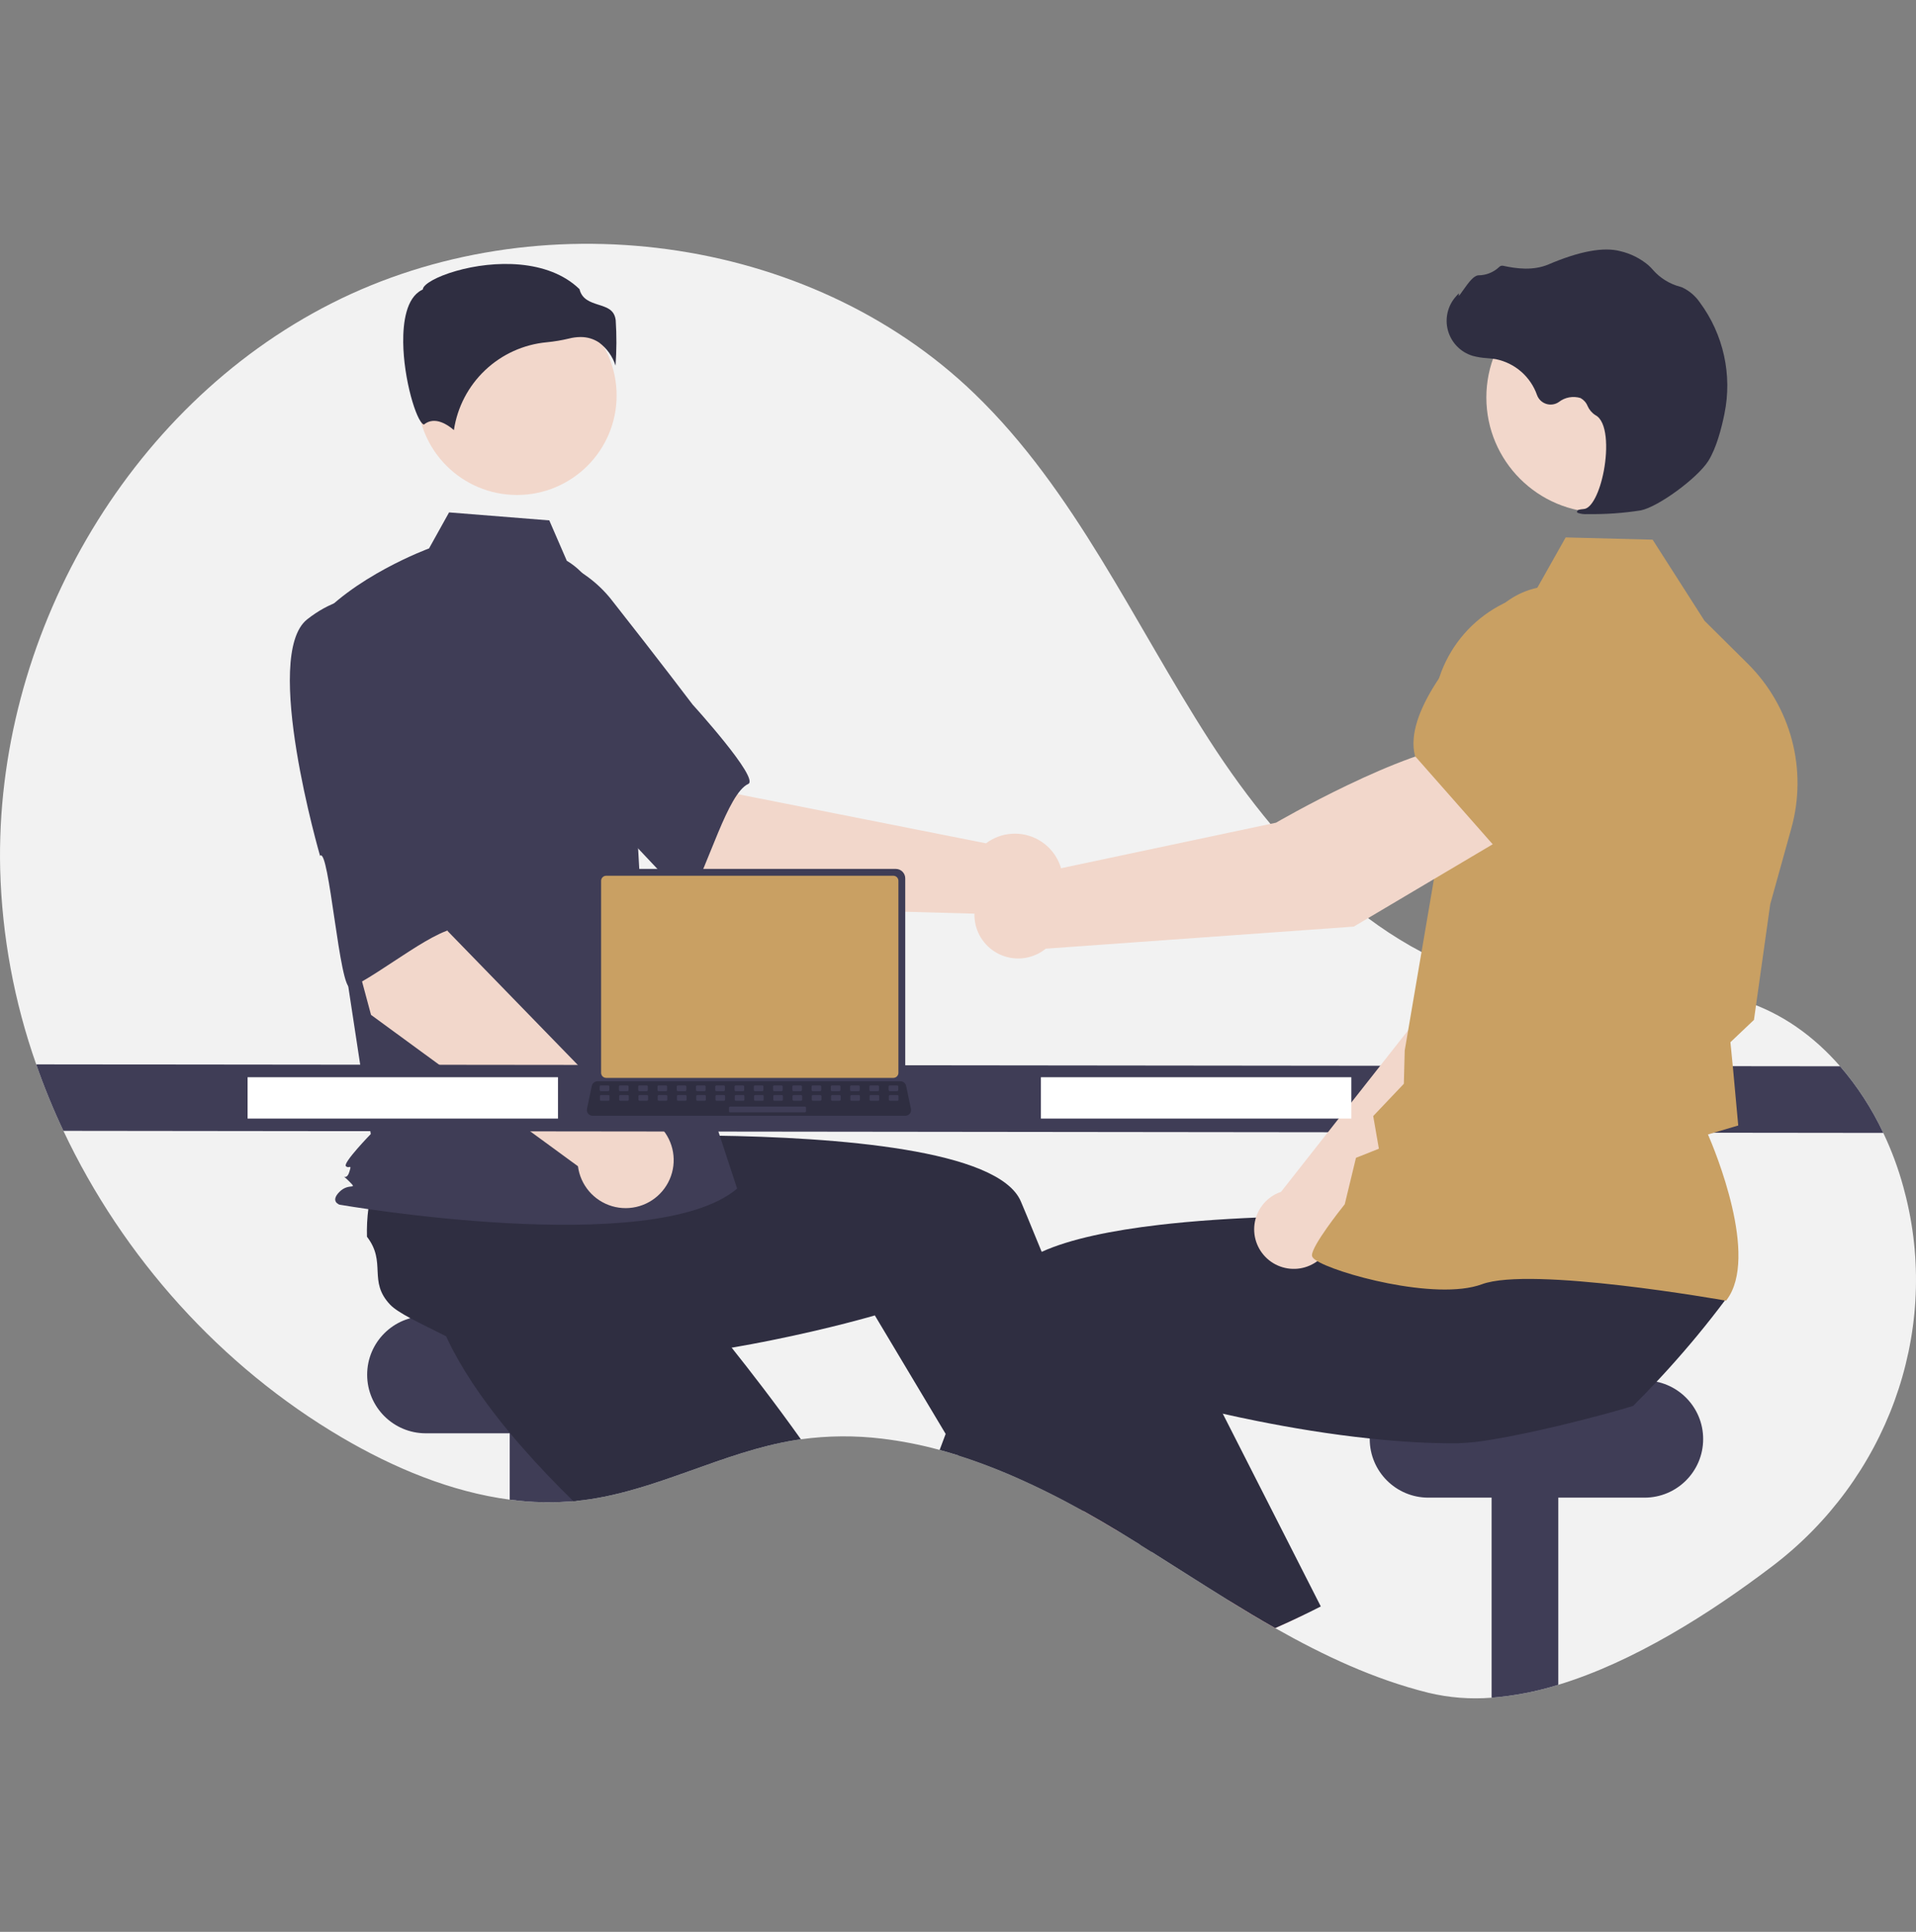 <svg width="120" height="121" viewBox="0 0 120 121" fill="none" xmlns="http://www.w3.org/2000/svg">
<rect x="0" y="0" width="120" height="121" fill="#808080" stroke="none"/>
<g clip-path="url(#clip0_41_471)">
<path d="M111.028 98.075C107.096 101.066 102.306 104.097 97.597 105.525C96.239 105.95 94.838 106.22 93.42 106.333C92.095 106.439 90.76 106.336 89.467 106.026C86.068 105.181 82.916 103.702 79.865 101.974C78.869 101.409 77.883 100.817 76.904 100.213C75.306 99.226 73.723 98.204 72.136 97.207C71.898 97.056 71.662 96.908 71.424 96.761H71.423C71.04 96.521 70.656 96.284 70.271 96.05C70.203 96.008 70.135 95.968 70.066 95.926C69.339 95.486 68.599 95.056 67.847 94.636C67.755 94.585 67.662 94.534 67.57 94.483C66.115 93.677 64.619 92.945 63.088 92.292C62.083 91.869 61.065 91.487 60.037 91.162H60.035C59.642 91.038 59.247 90.922 58.851 90.815C57.664 90.49 56.453 90.253 55.231 90.107C53.546 89.903 51.841 89.917 50.16 90.148C50.046 90.163 49.934 90.179 49.82 90.198C45.269 90.926 41.115 93.381 36.544 93.959C36.396 93.978 36.249 93.995 36.101 94.008C36.037 94.014 35.974 94.021 35.911 94.025C34.582 94.139 33.245 94.106 31.924 93.928C28.233 93.441 24.638 91.932 21.402 90.03C13.837 85.582 7.702 78.746 3.971 70.829C3.331 69.472 2.762 68.082 2.268 66.666C0.885 62.738 0.124 58.619 0.011 54.457C-0.339 40.016 7.874 25.527 20.77 18.996C33.667 12.465 50.632 14.624 61.033 24.658C67.343 30.745 70.994 38.993 75.742 46.361C80.49 53.729 87.239 60.766 95.944 61.84C100.378 62.387 105.018 61.329 109.268 62.705C111.621 63.467 113.629 64.926 115.246 66.785C116.334 68.047 117.244 69.451 117.951 70.958C118.47 72.048 118.89 73.181 119.208 74.345C119.267 74.56 119.322 74.774 119.375 74.989C121.493 83.628 118.11 92.684 111.028 98.075Z" fill="#F2F2F2"/>
<path d="M40.205 82.435H26.667C24.639 82.435 22.995 84.078 22.995 86.104V86.104C22.995 88.131 24.639 89.773 26.667 89.773H40.205C42.233 89.773 43.877 88.131 43.877 86.104C43.877 84.078 42.233 82.435 40.205 82.435Z" fill="#3F3D56"/>
<path d="M36.1 87.903V94.008C34.71 94.143 33.308 94.116 31.924 93.928V87.903H36.1Z" fill="#3F3D56"/>
<path d="M50.16 90.148C50.046 90.163 49.934 90.179 49.82 90.198C45.269 90.926 41.115 93.381 36.544 93.959C36.396 93.978 36.249 93.995 36.1 94.008C36.037 94.014 35.974 94.021 35.91 94.025C34.794 92.933 33.678 91.771 32.63 90.566C32.061 89.915 31.511 89.25 30.994 88.576C29.651 86.838 28.514 85.051 27.762 83.296C27.838 82.454 27.314 80.507 27.063 79.016L27.062 79.015C26.955 78.389 26.898 77.845 26.951 77.495C27.256 75.478 28.905 75.71 29.412 73.732C29.869 73.353 30.356 73.011 30.868 72.709C30.953 72.659 31.04 72.609 31.129 72.558L36.63 68.76L38.733 70.82L41.933 73.957L45.401 77.354L42.458 80.326C42.458 80.326 44.917 83.159 47.793 86.936C48.565 87.95 49.367 89.034 50.16 90.148Z" fill="#2F2E41"/>
<path d="M97.597 87.903V105.525C96.239 105.949 94.838 106.22 93.42 106.333V87.903H97.597Z" fill="#3F3D56"/>
<path d="M102.997 86.464H89.46C87.431 86.464 85.787 88.107 85.787 90.133V90.133C85.787 92.16 87.431 93.803 89.46 93.803H102.997C105.026 93.803 106.67 92.16 106.67 90.133C106.67 88.107 105.026 86.464 102.997 86.464Z" fill="#3F3D56"/>
<path d="M70.066 95.926C69.339 95.486 68.599 95.056 67.847 94.636C67.754 94.585 67.662 94.533 67.57 94.483L68.066 94.272L69.402 93.697L69.415 93.692L69.43 93.741L70.066 95.926Z" fill="#FFB6B6"/>
<path d="M72.136 97.207C71.898 97.056 71.662 96.908 71.424 96.761H71.423C71.04 96.521 70.656 96.284 70.27 96.05C70.203 96.008 70.135 95.968 70.066 95.926C69.339 95.486 68.599 95.056 67.847 94.636C67.754 94.585 67.662 94.534 67.57 94.483C66.115 93.677 64.619 92.945 63.088 92.292C62.083 91.869 61.065 91.487 60.036 91.162H60.035L59.227 89.811L55.591 83.726L54.791 82.389C54.791 82.389 52.065 83.195 48.207 83.968C46.803 84.249 45.25 84.526 43.621 84.759C41.88 85.006 40.054 85.204 38.239 85.299C37.374 85.344 36.511 85.368 35.661 85.36C33.465 85.346 31.355 85.14 29.507 84.651C28.891 84.073 27.033 83.285 25.702 82.564H25.701C25.142 82.262 24.678 81.973 24.435 81.716C23.032 80.234 24.23 79.078 22.983 77.461C22.966 76.867 22.997 76.274 23.074 75.685C23.087 75.587 23.1 75.488 23.116 75.387L23.509 68.716L26.43 68.331L30.874 67.744L35.689 67.108L36.219 71.255C36.219 71.255 39.967 71.065 44.717 71.128C52.346 71.232 62.554 71.991 63.937 75.252C64.066 75.558 64.196 75.868 64.325 76.177C64.634 76.917 64.939 77.66 65.241 78.407C66.337 81.113 67.383 83.844 68.338 86.425C68.931 88.031 69.49 89.579 70.004 91.028C70.417 92.194 70.8 93.296 71.15 94.31C71.47 95.237 71.76 96.09 72.017 96.856C72.058 96.975 72.097 97.093 72.136 97.207Z" fill="#2F2E41"/>
<path d="M45.268 56.79L36.043 48.962L42.045 42.893L46.232 49.745L61.754 52.82C62.221 52.469 62.779 52.261 63.362 52.222C63.945 52.183 64.526 52.314 65.036 52.6C65.545 52.885 65.961 53.313 66.231 53.83C66.502 54.347 66.616 54.932 66.56 55.513C66.504 56.093 66.279 56.645 65.914 57.101C65.55 57.557 65.06 57.897 64.505 58.079C63.95 58.262 63.354 58.279 62.79 58.129C62.225 57.979 61.717 57.668 61.326 57.234L45.268 56.79Z" fill="#F2D7CB"/>
<path d="M27.89 38.674C26.824 42.139 36.977 50.404 36.977 50.404C37.09 49.572 42.847 56.746 43.239 56.096C44.352 54.25 45.577 49.685 46.862 49.102C47.597 48.769 43.381 44.132 43.381 44.132C43.381 44.132 41.23 41.289 38.391 37.686C37.607 36.653 36.574 35.834 35.388 35.307C34.203 34.779 32.903 34.56 31.61 34.67C31.61 34.67 28.956 35.209 27.89 38.674Z" fill="#3F3D56"/>
<path d="M32.379 31.002C35.825 31.002 38.619 28.211 38.619 24.768C38.619 21.326 35.825 18.534 32.379 18.534C28.933 18.534 26.14 21.326 26.14 24.768C26.14 28.211 28.933 31.002 32.379 31.002Z" fill="#F2D7CB"/>
<path d="M35.499 35.123C36.843 35.921 37.647 37.388 38.109 38.881C38.963 41.645 39.478 44.502 39.641 47.39L40.128 56.037L46.166 74.447C40.933 78.871 21.263 75.453 21.263 75.453C21.263 75.453 20.659 75.252 21.263 74.648C21.867 74.045 22.454 74.579 21.851 73.976C21.247 73.373 21.663 74.045 21.864 73.442C22.066 72.838 21.864 73.241 21.663 73.04C21.462 72.838 23.221 71.029 23.221 71.029L21.611 60.461L19.598 39.145C22.014 36.128 26.871 34.35 26.871 34.35L28.126 32.093L34.402 32.594L35.499 35.123Z" fill="#3F3D56"/>
<path d="M37.523 21.456C38.008 21.818 38.367 22.322 38.55 22.898C38.62 21.957 38.625 21.011 38.563 20.069C38.49 19.407 38.023 19.258 37.483 19.086C36.995 18.93 36.444 18.754 36.295 18.111C34.334 16.205 30.919 16.301 28.583 16.966C27.297 17.332 26.557 17.802 26.491 18.077L26.477 18.134L26.425 18.16C25.434 18.655 25.241 20.219 25.254 21.443C25.278 23.75 26.075 26.37 26.524 26.583C26.548 26.594 26.554 26.589 26.564 26.581C27.241 26.041 28.066 26.622 28.428 26.938C28.642 25.504 29.331 24.183 30.384 23.186C31.437 22.189 32.794 21.574 34.239 21.438C34.711 21.393 35.178 21.314 35.639 21.204C35.873 21.143 36.113 21.112 36.355 21.11C36.77 21.104 37.178 21.224 37.523 21.456Z" fill="#2F2E41"/>
<path d="M29.66 66.182L27.752 65.205C27.65 65.132 27.577 65.025 27.547 64.903C27.517 64.781 27.533 64.653 27.59 64.541C27.647 64.43 27.743 64.342 27.859 64.295C27.975 64.248 28.105 64.244 28.224 64.285L30.132 65.261C30.235 65.334 30.307 65.441 30.337 65.563C30.367 65.685 30.352 65.814 30.294 65.925C30.237 66.037 30.142 66.124 30.025 66.171C29.909 66.218 29.779 66.222 29.66 66.182Z" fill="#C9A063"/>
<path d="M23.237 63.565L20.097 51.887L28.488 50.3L28.036 58.316L39.061 69.657C39.644 69.633 40.222 69.78 40.724 70.078C41.226 70.377 41.63 70.815 41.887 71.339C42.144 71.863 42.242 72.451 42.171 73.03C42.099 73.609 41.861 74.155 41.484 74.601C41.108 75.047 40.609 75.374 40.05 75.542C39.49 75.71 38.894 75.712 38.334 75.547C37.773 75.382 37.273 75.058 36.894 74.614C36.515 74.17 36.273 73.626 36.198 73.047L23.237 63.565Z" fill="#F2D7CB"/>
<path d="M19.239 38.792C16.391 41.039 20.046 53.604 20.046 53.604C20.612 52.983 21.27 62.155 21.961 61.843C23.927 60.955 27.531 57.895 28.92 58.144C29.715 58.287 28.882 52.078 28.882 52.078C28.882 52.078 28.729 48.517 28.442 43.941C28.384 42.645 28 41.386 27.324 40.278C26.648 39.171 25.703 38.253 24.577 37.609C24.577 37.609 22.087 36.546 19.239 38.792Z" fill="#3F3D56"/>
<path d="M117.951 70.958L3.971 70.829C3.331 69.472 2.762 68.082 2.268 66.666L115.246 66.785C116.334 68.047 117.244 69.451 117.951 70.958Z" fill="#3F3D56"/>
<path d="M81.648 101.15C81.059 101.435 80.465 101.709 79.865 101.974C78.868 101.409 77.883 100.817 76.904 100.213L80.536 98.619L81.648 101.15Z" fill="#FFB6B6"/>
<path d="M108.13 81.321C107.54 82.113 106.931 82.888 106.303 83.648C105.724 84.349 105.129 85.036 104.52 85.71C104.268 85.989 104.013 86.267 103.752 86.542C103.273 87.055 102.782 87.56 102.282 88.057C101.38 88.34 99.554 88.84 97.597 89.306C96.172 89.644 94.679 89.965 93.42 90.169C92.716 90.296 92.003 90.371 91.287 90.397C90.438 90.404 89.575 90.381 88.709 90.335C87.733 90.283 86.755 90.202 85.789 90.099C83.275 89.835 80.842 89.425 78.742 89.004C77.973 88.851 77.25 88.696 76.584 88.545C75.324 88.261 74.27 87.996 73.507 87.795C72.647 87.57 72.157 87.425 72.157 87.425L70.004 91.028L68.887 92.897L68.066 94.272L67.847 94.636C67.755 94.585 67.662 94.533 67.57 94.483C66.115 93.676 64.619 92.945 63.088 92.291C62.083 91.868 61.065 91.487 60.037 91.162H60.035C59.642 91.038 59.247 90.922 58.851 90.815C58.975 90.483 59.1 90.148 59.227 89.811C59.463 89.182 59.704 88.547 59.95 87.907C60.482 86.52 61.032 85.113 61.598 83.713C62.062 82.563 62.534 81.418 63.012 80.288C63.232 79.767 63.68 79.31 64.307 78.908C64.606 78.719 64.918 78.552 65.242 78.407C67.034 77.591 69.676 77.061 72.586 76.72C72.827 76.692 73.069 76.665 73.312 76.639C75.722 76.386 78.278 76.255 80.669 76.194C81.866 76.164 83.021 76.153 84.095 76.151C84.442 76.151 84.78 76.152 85.108 76.154H85.109C85.995 76.158 86.81 76.171 87.527 76.186C87.667 76.189 87.802 76.193 87.935 76.196H87.936C88.025 76.197 88.113 76.2 88.2 76.201C89.768 76.242 90.73 76.291 90.73 76.291L91.103 73.367L91.179 72.777L91.251 72.216V72.214L91.26 72.144L91.319 72.142L92.356 72.122L101.072 71.952L105.833 71.859L105.079 75.091L103.833 80.423C103.96 81.266 108.174 80.606 108.13 81.321Z" fill="#2F2E41"/>
<path d="M82.722 100.617C82.367 100.799 82.008 100.977 81.648 101.15C81.059 101.435 80.465 101.709 79.865 101.974C78.868 101.409 77.883 100.817 76.904 100.213C75.305 99.226 73.723 98.204 72.136 97.207C71.898 97.056 71.662 96.908 71.424 96.761H71.423C70.769 95.791 70.102 94.781 69.43 93.741C69.419 93.726 69.411 93.712 69.402 93.698C69.229 93.433 69.057 93.166 68.886 92.897C67.811 91.214 66.729 89.458 65.679 87.665L68.338 86.425L73.281 84.12L74.133 83.723L76.584 88.545L78.77 92.846L79.257 93.802L82.722 100.617Z" fill="#2F2E41"/>
<path d="M83.467 77.468L96.069 65.325L99.562 55.444L94.41 53.206C91.764 55.739 88.903 63.627 88.903 63.627L80.231 74.65C80.164 74.673 80.096 74.698 80.03 74.727C79.639 74.899 79.3 75.169 79.044 75.511C78.788 75.852 78.625 76.254 78.57 76.677C78.515 77.1 78.57 77.53 78.73 77.925C78.89 78.32 79.15 78.668 79.483 78.934C79.817 79.2 80.214 79.375 80.635 79.443C81.056 79.511 81.488 79.47 81.889 79.322C82.289 79.175 82.645 78.927 82.922 78.602C83.198 78.277 83.386 77.886 83.467 77.468Z" fill="#F2D7CB"/>
<path d="M92.96 54.309L99.495 56.382L99.52 56.378C101.952 55.971 103.97 52.002 105.235 48.744C105.651 47.669 105.644 46.477 105.213 45.408C104.783 44.339 103.963 43.473 102.918 42.985C102.145 42.63 101.288 42.498 100.444 42.605C99.6 42.711 98.803 43.051 98.142 43.587L94.786 46.327L92.96 54.309Z" fill="#C9A063"/>
<path d="M108.104 81.467L108.142 81.416C110.181 78.715 107.392 72.024 106.971 71.054L108.867 70.493L108.536 66.886L108.377 65.278L109.851 63.879L109.856 63.844L110.87 56.636L112.196 51.865C112.696 50.062 112.707 48.158 112.227 46.349C111.747 44.54 110.794 42.891 109.466 41.572L106.754 38.882L103.505 33.802L98.059 33.661L96.1 37.138C94.279 37.509 92.645 38.507 91.485 39.958C90.324 41.409 89.71 43.221 89.748 45.077L89.933 54.332L87.978 65.798L87.924 67.881L86.005 69.903L86.36 71.948L84.925 72.519L84.223 75.425C83.955 75.76 82.184 77.996 82.168 78.619C82.166 78.713 82.233 78.805 82.378 78.909C83.524 79.729 89.93 81.504 92.813 80.437C95.884 79.301 107.92 81.434 108.041 81.456L108.104 81.467Z" fill="#C9A063"/>
<path d="M100.306 32.104C104.292 32.104 107.522 28.876 107.522 24.895C107.522 20.913 104.292 17.685 100.306 17.685C96.321 17.685 93.091 20.913 93.091 24.895C93.091 28.876 96.321 32.104 100.306 32.104Z" fill="#F2D7CB"/>
<path d="M99.426 32.2C100.544 32.218 101.66 32.14 102.765 31.967C103.859 31.745 106.307 29.952 106.99 28.874C107.497 28.072 107.821 26.821 108.004 25.912C108.25 24.709 108.241 23.469 107.976 22.27C107.712 21.071 107.199 19.942 106.47 18.954C106.189 18.54 105.803 18.211 105.35 17.999C105.31 17.983 105.269 17.969 105.227 17.958C104.568 17.784 103.975 17.418 103.526 16.906C103.439 16.802 103.344 16.705 103.243 16.615C102.735 16.187 102.133 15.885 101.486 15.733C100.441 15.454 98.929 15.731 96.992 16.558C96.019 16.974 94.955 16.824 94.136 16.646C94.09 16.637 94.043 16.64 93.998 16.656C93.954 16.671 93.915 16.697 93.884 16.732C93.535 17.059 93.076 17.242 92.598 17.244C92.306 17.257 91.999 17.662 91.627 18.19C91.543 18.31 91.445 18.45 91.374 18.535L91.365 18.371L91.199 18.554C90.939 18.84 90.755 19.188 90.666 19.564C90.576 19.941 90.584 20.334 90.687 20.707C90.791 21.079 90.987 21.42 91.257 21.697C91.528 21.974 91.865 22.177 92.235 22.289C92.53 22.367 92.831 22.416 93.135 22.433C93.32 22.449 93.51 22.466 93.693 22.498C94.279 22.618 94.824 22.887 95.275 23.281C95.725 23.674 96.066 24.177 96.264 24.741C96.311 24.872 96.387 24.989 96.487 25.086C96.586 25.182 96.707 25.254 96.839 25.297C96.971 25.339 97.111 25.351 97.248 25.33C97.385 25.31 97.516 25.259 97.63 25.18C97.82 25.032 98.043 24.932 98.28 24.889C98.517 24.846 98.762 24.861 98.992 24.932C99.191 25.043 99.346 25.218 99.431 25.429C99.534 25.665 99.704 25.864 99.921 26.002C100.663 26.384 100.714 28.076 100.448 29.487C100.191 30.847 99.683 31.831 99.213 31.879C98.852 31.917 98.81 31.942 98.784 32.006L98.761 32.063L98.801 32.117C99.001 32.189 99.214 32.218 99.426 32.2Z" fill="#2F2E41"/>
<path d="M94.752 52.13L91.97 46.588C87.931 46.863 79.916 51.529 79.916 51.529L64.751 54.741C64.302 54.568 63.815 54.517 63.34 54.592C62.864 54.668 62.417 54.867 62.043 55.169C61.669 55.472 61.382 55.868 61.21 56.317C61.038 56.766 60.987 57.252 61.063 57.727C61.139 58.202 61.338 58.649 61.642 59.022C61.945 59.395 62.342 59.682 62.791 59.853C63.241 60.025 63.728 60.075 64.203 59.999C64.678 59.922 65.125 59.722 65.498 59.419L84.789 58.037L94.752 52.13Z" fill="#F2D7CB"/>
<path d="M93.63 53.04L100.896 47.644L102.176 43.036C102.424 42.13 102.414 41.173 102.146 40.273C101.878 39.373 101.364 38.566 100.661 37.943C99.703 37.105 98.461 36.661 97.188 36.702C95.915 36.743 94.705 37.266 93.802 38.164C91.068 40.891 87.949 44.695 88.619 47.333L88.626 47.36L93.63 53.04Z" fill="#C9A063"/>
<path d="M84.635 67.47H65.192V70.06H84.635V67.47Z" fill="white"/>
<path d="M34.948 67.47H15.506V70.06H34.948V67.47Z" fill="white"/>
<path d="M37.219 55.015V67.347C37.219 67.504 37.281 67.655 37.393 67.766C37.504 67.877 37.655 67.939 37.812 67.939H56.103C56.26 67.939 56.411 67.877 56.522 67.766C56.634 67.655 56.696 67.504 56.696 67.347V55.015C56.696 54.858 56.633 54.707 56.522 54.596C56.411 54.485 56.26 54.423 56.103 54.423H37.812C37.655 54.423 37.504 54.485 37.393 54.596C37.282 54.707 37.219 54.858 37.219 55.015Z" fill="#3F3D56"/>
<path d="M37.648 55.168V67.195C37.648 67.279 37.681 67.359 37.741 67.419C37.8 67.478 37.881 67.511 37.965 67.512H55.951C56.035 67.511 56.115 67.478 56.175 67.419C56.234 67.359 56.268 67.279 56.268 67.195V55.168C56.268 55.084 56.234 55.004 56.175 54.944C56.116 54.885 56.035 54.851 55.951 54.851H37.965C37.881 54.851 37.8 54.885 37.741 54.944C37.681 55.004 37.648 55.084 37.648 55.168Z" fill="#C9A063"/>
<path d="M36.836 69.752C36.87 69.794 36.912 69.828 36.961 69.851C37.009 69.874 37.062 69.886 37.116 69.886H56.702C56.755 69.886 56.808 69.874 56.856 69.851C56.905 69.828 56.947 69.794 56.981 69.753C57.015 69.711 57.039 69.662 57.051 69.611C57.064 69.558 57.065 69.504 57.054 69.452L56.75 68.009C56.737 67.95 56.71 67.895 56.671 67.85C56.632 67.804 56.582 67.769 56.525 67.748C56.485 67.731 56.441 67.723 56.398 67.723H37.419C37.375 67.723 37.332 67.731 37.291 67.748C37.235 67.769 37.185 67.804 37.145 67.85C37.106 67.895 37.079 67.95 37.067 68.009L36.763 69.452C36.752 69.504 36.753 69.558 36.766 69.61C36.778 69.662 36.802 69.711 36.836 69.752Z" fill="#2F2E41"/>
<path d="M55.725 68.345H56.188C56.227 68.345 56.258 68.313 56.258 68.275V68.053C56.258 68.015 56.227 67.983 56.188 67.983H55.725C55.687 67.983 55.655 68.015 55.655 68.053V68.275C55.655 68.313 55.687 68.345 55.725 68.345Z" fill="#3F3D56"/>
<path d="M54.519 68.345H54.982C55.02 68.345 55.052 68.313 55.052 68.275V68.053C55.052 68.015 55.02 67.983 54.982 67.983H54.519C54.48 67.983 54.449 68.015 54.449 68.053V68.275C54.449 68.313 54.48 68.345 54.519 68.345Z" fill="#3F3D56"/>
<path d="M53.313 68.345H53.775C53.814 68.345 53.846 68.313 53.846 68.275V68.053C53.846 68.015 53.814 67.983 53.775 67.983H53.313C53.274 67.983 53.242 68.015 53.242 68.053V68.275C53.242 68.313 53.274 68.345 53.313 68.345Z" fill="#3F3D56"/>
<path d="M52.106 68.345H52.569C52.608 68.345 52.639 68.313 52.639 68.275V68.053C52.639 68.015 52.608 67.983 52.569 67.983H52.106C52.067 67.983 52.036 68.015 52.036 68.053V68.275C52.036 68.313 52.067 68.345 52.106 68.345Z" fill="#3F3D56"/>
<path d="M50.9 68.345H51.362C51.401 68.345 51.433 68.313 51.433 68.275V68.053C51.433 68.015 51.401 67.983 51.362 67.983H50.9C50.861 67.983 50.829 68.015 50.829 68.053V68.275C50.829 68.313 50.861 68.345 50.9 68.345Z" fill="#3F3D56"/>
<path d="M49.693 68.345H50.156C50.195 68.345 50.226 68.313 50.226 68.275V68.053C50.226 68.015 50.195 67.983 50.156 67.983H49.693C49.654 67.983 49.623 68.015 49.623 68.053V68.275C49.623 68.313 49.654 68.345 49.693 68.345Z" fill="#3F3D56"/>
<path d="M48.487 68.345H48.949C48.988 68.345 49.02 68.313 49.02 68.275V68.053C49.02 68.015 48.988 67.983 48.949 67.983H48.487C48.448 67.983 48.416 68.015 48.416 68.053V68.275C48.416 68.313 48.448 68.345 48.487 68.345Z" fill="#3F3D56"/>
<path d="M47.28 68.345H47.743C47.782 68.345 47.813 68.313 47.813 68.275V68.053C47.813 68.015 47.782 67.983 47.743 67.983H47.28C47.242 67.983 47.21 68.015 47.21 68.053V68.275C47.21 68.313 47.242 68.345 47.28 68.345Z" fill="#3F3D56"/>
<path d="M46.074 68.345H46.536C46.575 68.345 46.607 68.313 46.607 68.275V68.053C46.607 68.015 46.575 67.983 46.536 67.983H46.074C46.035 67.983 46.004 68.015 46.004 68.053V68.275C46.004 68.313 46.035 68.345 46.074 68.345Z" fill="#3F3D56"/>
<path d="M44.867 68.345H45.33C45.369 68.345 45.4 68.313 45.4 68.275V68.053C45.4 68.015 45.369 67.983 45.33 67.983H44.867C44.829 67.983 44.797 68.015 44.797 68.053V68.275C44.797 68.313 44.829 68.345 44.867 68.345Z" fill="#3F3D56"/>
<path d="M43.661 68.345H44.124C44.163 68.345 44.194 68.313 44.194 68.275V68.053C44.194 68.015 44.163 67.983 44.124 67.983H43.661C43.622 67.983 43.591 68.015 43.591 68.053V68.275C43.591 68.313 43.622 68.345 43.661 68.345Z" fill="#3F3D56"/>
<path d="M42.455 68.345H42.917C42.956 68.345 42.987 68.313 42.987 68.275V68.053C42.987 68.015 42.956 67.983 42.917 67.983H42.455C42.416 67.983 42.384 68.015 42.384 68.053V68.275C42.384 68.313 42.416 68.345 42.455 68.345Z" fill="#3F3D56"/>
<path d="M41.248 68.345H41.711C41.749 68.345 41.781 68.313 41.781 68.275V68.053C41.781 68.015 41.749 67.983 41.711 67.983H41.248C41.209 67.983 41.178 68.015 41.178 68.053V68.275C41.178 68.313 41.209 68.345 41.248 68.345Z" fill="#3F3D56"/>
<path d="M40.042 68.345H40.504C40.543 68.345 40.575 68.313 40.575 68.275V68.053C40.575 68.015 40.543 67.983 40.504 67.983H40.042C40.003 67.983 39.971 68.015 39.971 68.053V68.275C39.971 68.313 40.003 68.345 40.042 68.345Z" fill="#3F3D56"/>
<path d="M38.835 68.345H39.298C39.337 68.345 39.368 68.313 39.368 68.275V68.053C39.368 68.015 39.337 67.983 39.298 67.983H38.835C38.796 67.983 38.765 68.015 38.765 68.053V68.275C38.765 68.313 38.796 68.345 38.835 68.345Z" fill="#3F3D56"/>
<path d="M37.629 68.345H38.091C38.13 68.345 38.162 68.313 38.162 68.275V68.053C38.162 68.015 38.13 67.983 38.091 67.983H37.629C37.59 67.983 37.559 68.015 37.559 68.053V68.275C37.559 68.313 37.59 68.345 37.629 68.345Z" fill="#3F3D56"/>
<path d="M55.74 68.948H56.202C56.241 68.948 56.273 68.916 56.273 68.877V68.656C56.273 68.617 56.241 68.586 56.202 68.586H55.74C55.701 68.586 55.669 68.617 55.669 68.656V68.877C55.669 68.916 55.701 68.948 55.74 68.948Z" fill="#3F3D56"/>
<path d="M54.533 68.948H54.996C55.035 68.948 55.066 68.916 55.066 68.877V68.656C55.066 68.617 55.035 68.586 54.996 68.586H54.533C54.494 68.586 54.463 68.617 54.463 68.656V68.877C54.463 68.916 54.494 68.948 54.533 68.948Z" fill="#3F3D56"/>
<path d="M53.327 68.948H53.789C53.828 68.948 53.86 68.916 53.86 68.877V68.656C53.86 68.617 53.828 68.586 53.789 68.586H53.327C53.288 68.586 53.257 68.617 53.257 68.656V68.877C53.257 68.916 53.288 68.948 53.327 68.948Z" fill="#3F3D56"/>
<path d="M52.12 68.948H52.583C52.622 68.948 52.653 68.916 52.653 68.877V68.656C52.653 68.617 52.622 68.586 52.583 68.586H52.12C52.082 68.586 52.05 68.617 52.05 68.656V68.877C52.05 68.916 52.082 68.948 52.12 68.948Z" fill="#3F3D56"/>
<path d="M50.914 68.948H51.377C51.415 68.948 51.447 68.916 51.447 68.877V68.656C51.447 68.617 51.415 68.586 51.377 68.586H50.914C50.875 68.586 50.844 68.617 50.844 68.656V68.877C50.844 68.916 50.875 68.948 50.914 68.948Z" fill="#3F3D56"/>
<path d="M49.707 68.948H50.17C50.209 68.948 50.24 68.916 50.24 68.877V68.656C50.24 68.617 50.209 68.586 50.17 68.586H49.707C49.669 68.586 49.637 68.617 49.637 68.656V68.877C49.637 68.916 49.669 68.948 49.707 68.948Z" fill="#3F3D56"/>
<path d="M48.501 68.948H48.964C49.002 68.948 49.034 68.916 49.034 68.877V68.656C49.034 68.617 49.002 68.586 48.964 68.586H48.501C48.462 68.586 48.431 68.617 48.431 68.656V68.877C48.431 68.916 48.462 68.948 48.501 68.948Z" fill="#3F3D56"/>
<path d="M47.295 68.948H47.757C47.796 68.948 47.828 68.916 47.828 68.877V68.656C47.828 68.617 47.796 68.586 47.757 68.586H47.295C47.256 68.586 47.224 68.617 47.224 68.656V68.877C47.224 68.916 47.256 68.948 47.295 68.948Z" fill="#3F3D56"/>
<path d="M46.088 68.948H46.551C46.59 68.948 46.621 68.916 46.621 68.877V68.656C46.621 68.617 46.59 68.586 46.551 68.586H46.088C46.049 68.586 46.018 68.617 46.018 68.656V68.877C46.018 68.916 46.049 68.948 46.088 68.948Z" fill="#3F3D56"/>
<path d="M44.882 68.948H45.344C45.383 68.948 45.415 68.916 45.415 68.877V68.656C45.415 68.617 45.383 68.586 45.344 68.586H44.882C44.843 68.586 44.812 68.617 44.812 68.656V68.877C44.812 68.916 44.843 68.948 44.882 68.948Z" fill="#3F3D56"/>
<path d="M43.675 68.948H44.138C44.177 68.948 44.208 68.916 44.208 68.877V68.656C44.208 68.617 44.177 68.586 44.138 68.586H43.675C43.636 68.586 43.605 68.617 43.605 68.656V68.877C43.605 68.916 43.636 68.948 43.675 68.948Z" fill="#3F3D56"/>
<path d="M42.469 68.948H42.931C42.97 68.948 43.002 68.916 43.002 68.877V68.656C43.002 68.617 42.97 68.586 42.931 68.586H42.469C42.43 68.586 42.398 68.617 42.398 68.656V68.877C42.398 68.916 42.43 68.948 42.469 68.948Z" fill="#3F3D56"/>
<path d="M41.262 68.948H41.725C41.764 68.948 41.795 68.916 41.795 68.877V68.656C41.795 68.617 41.764 68.586 41.725 68.586H41.262C41.224 68.586 41.192 68.617 41.192 68.656V68.877C41.192 68.916 41.224 68.948 41.262 68.948Z" fill="#3F3D56"/>
<path d="M40.056 68.948H40.519C40.557 68.948 40.589 68.916 40.589 68.877V68.656C40.589 68.617 40.557 68.586 40.519 68.586H40.056C40.017 68.586 39.986 68.617 39.986 68.656V68.877C39.986 68.916 40.017 68.948 40.056 68.948Z" fill="#3F3D56"/>
<path d="M38.849 68.948H39.312C39.351 68.948 39.382 68.916 39.382 68.877V68.656C39.382 68.617 39.351 68.586 39.312 68.586H38.849C38.811 68.586 38.779 68.617 38.779 68.656V68.877C38.779 68.916 38.811 68.948 38.849 68.948Z" fill="#3F3D56"/>
<path d="M37.643 68.948H38.106C38.144 68.948 38.176 68.916 38.176 68.877V68.656C38.176 68.617 38.144 68.586 38.106 68.586H37.643C37.604 68.586 37.573 68.617 37.573 68.656V68.877C37.573 68.916 37.604 68.948 37.643 68.948Z" fill="#3F3D56"/>
<path d="M45.726 69.671H50.411C50.45 69.671 50.482 69.639 50.482 69.6V69.379C50.482 69.341 50.45 69.309 50.411 69.309H45.726C45.687 69.309 45.656 69.341 45.656 69.379V69.6C45.656 69.639 45.687 69.671 45.726 69.671Z" fill="#3F3D56"/>
</g>
<defs>
<clipPath id="clip0_41_471">
<rect width="120" height="91.1" fill="white" transform="translate(0 15.27)"/>
</clipPath>
</defs>
</svg>
